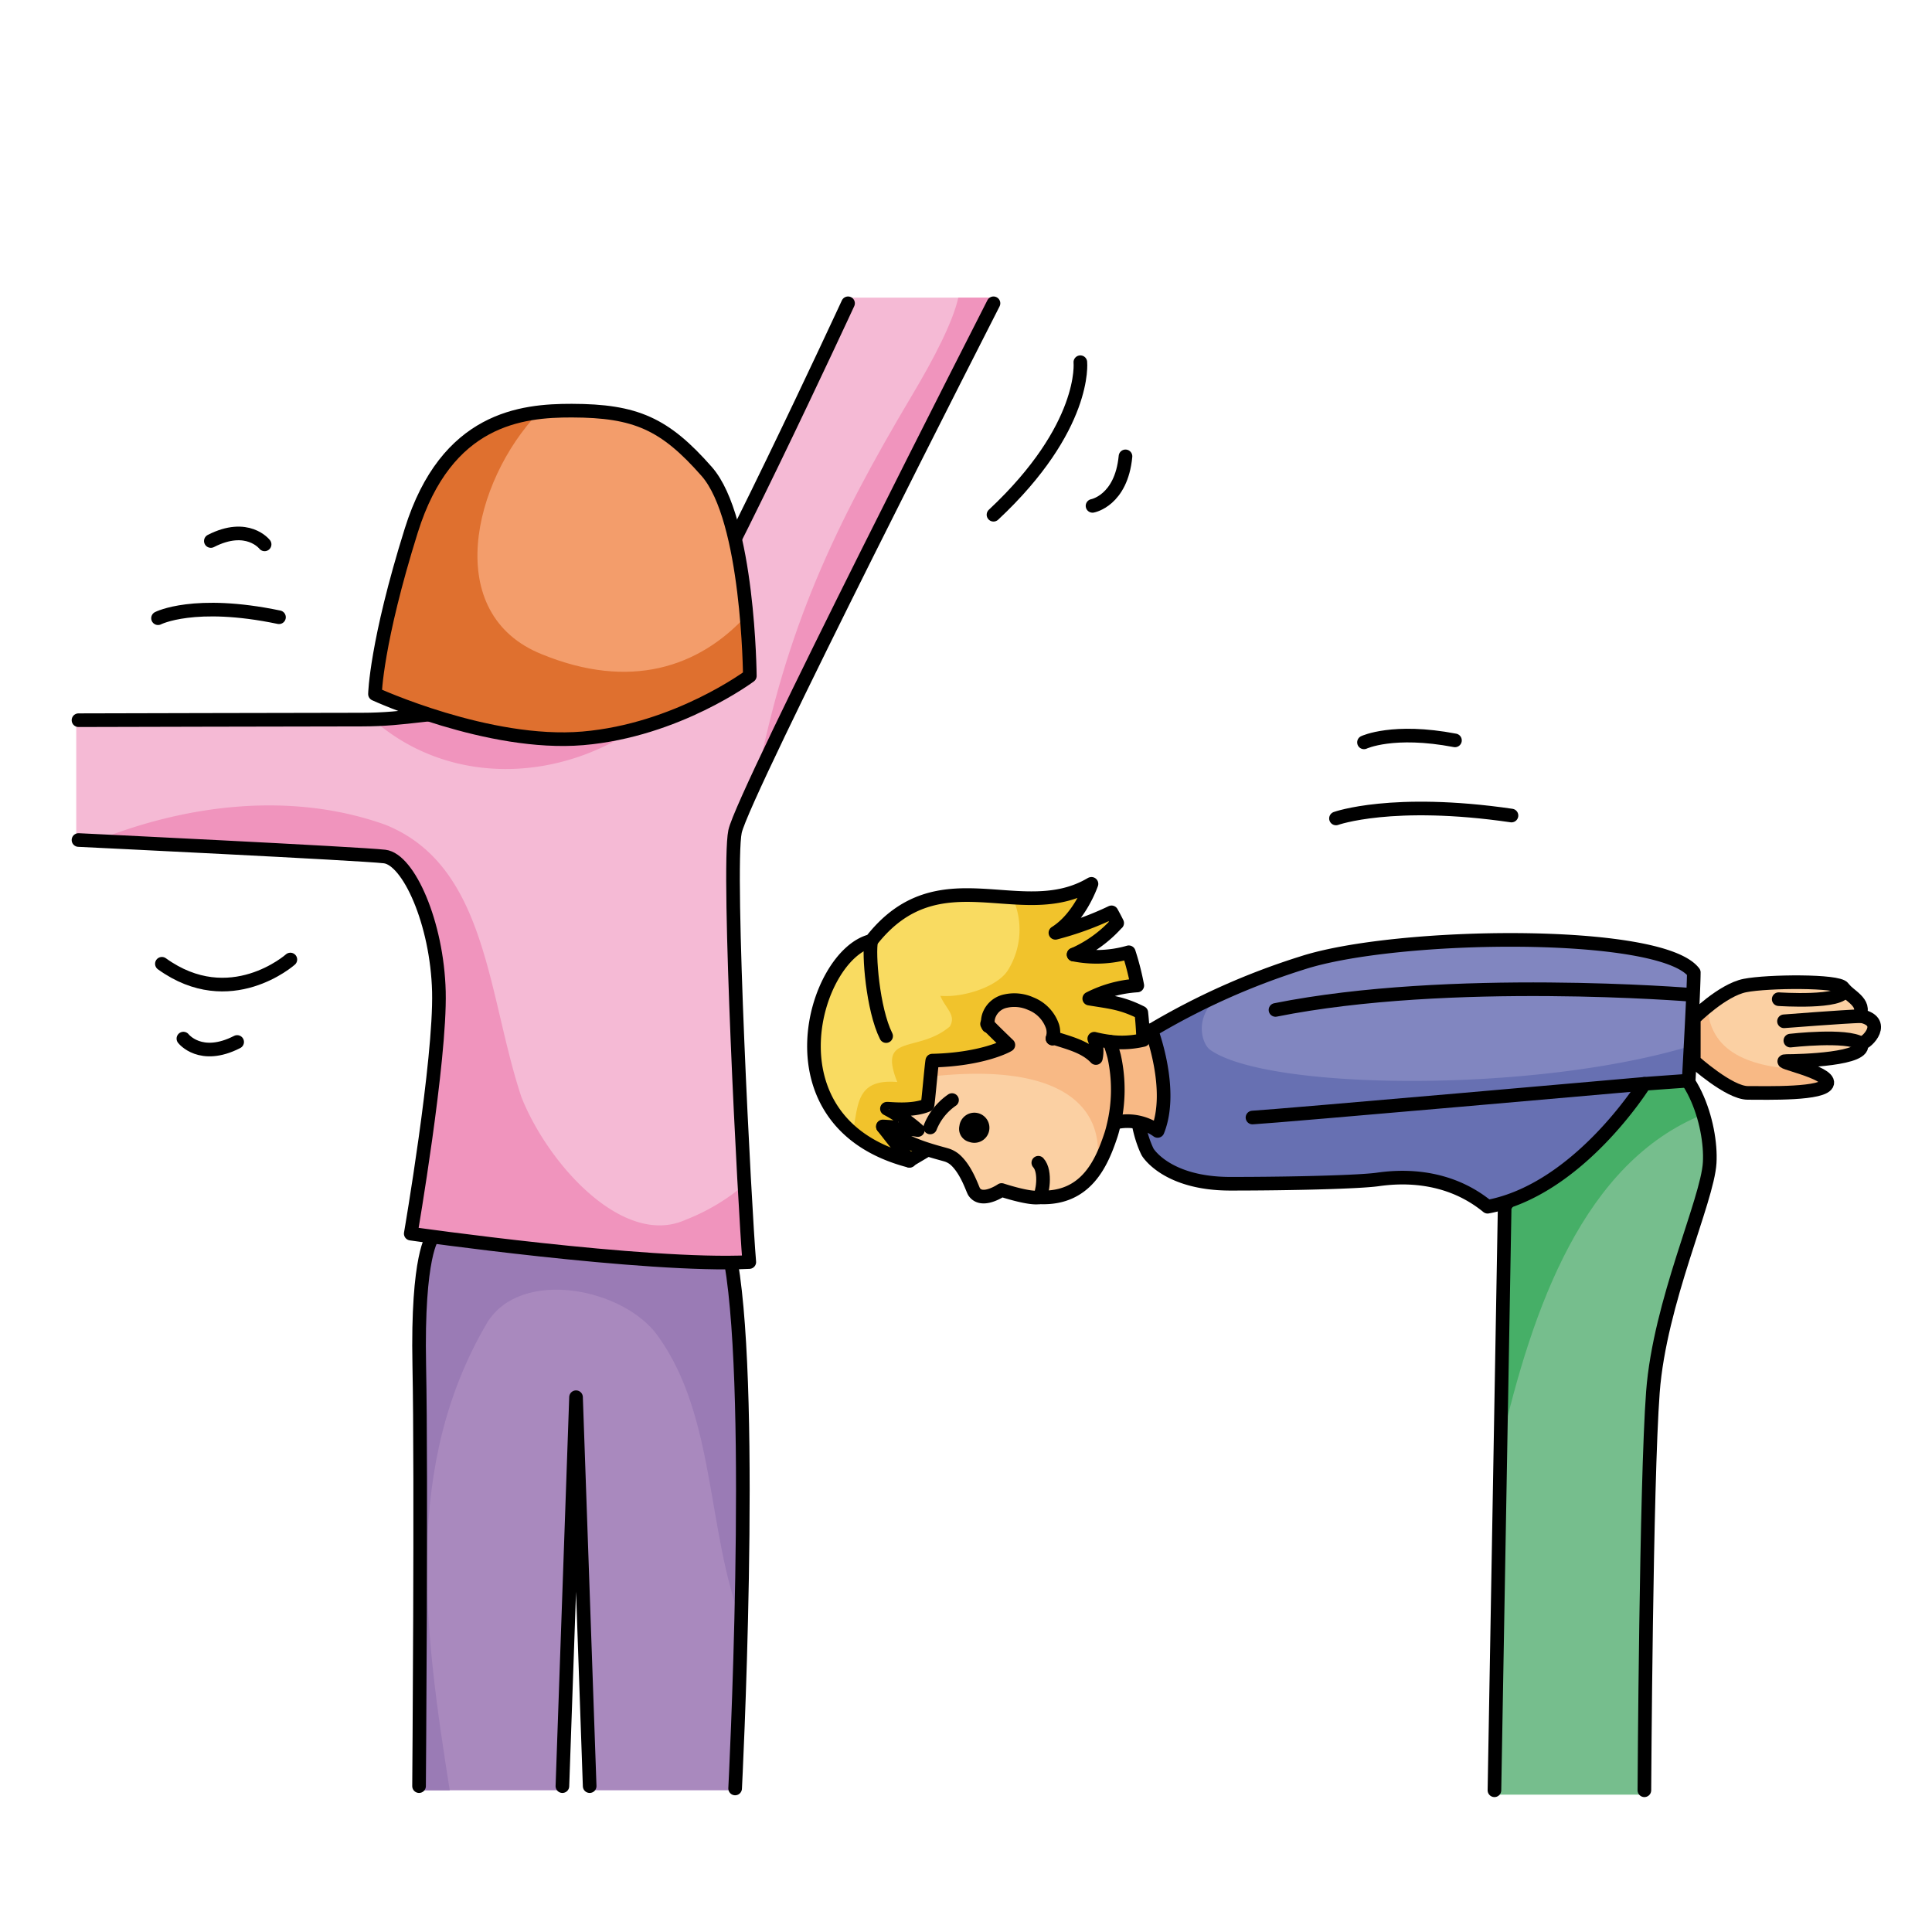 <svg id="maschinen_theater" xmlns="http://www.w3.org/2000/svg" viewBox="0 0 283.465 283.465"><defs><style>.cls-1{fill:#76be8d;}.cls-2{fill:#a989be;}.cls-3{fill:#f5bad5;}.cls-4{fill:#fbd0a3;}.cls-5{fill:#46af67;}.cls-16,.cls-6{fill:none;}.cls-6{stroke:#000;stroke-linecap:round;stroke-linejoin:round;stroke-width:2px;}.cls-7{fill:#8186c0;}.cls-8{fill:#6770b2;}.cls-9{fill:#f8b985;}.cls-10{fill:#9a7bb5;}.cls-11{fill:#f094bd;}.cls-12{fill:#f39d6b;}.cls-13{fill:#df702f;}.cls-14{fill:#f9db61;}.cls-15{fill:#f1c32c;}</style></defs><title>maschinen_theater</title><path class="cls-1" d="M3388.75,886.25c6.9.724,9.92,10.814,9.58,16.447s-7.33,20.521-8.33,33.849-1.25,58.767-1.25,58.767h-22l1.5-86.128S3379.35,892.064,3388.75,886.25Z" transform="translate(-3147.484 -732)"/><path class="cls-2" d="M3254.75,917.24c3.5,20.49.58,77.43.58,77.43H3234L3232,937l-2,57.67h-21.03s.36-46,.03-62.34,1.99-18.89,1.99-18.89C3215.6,910.38,3242.62,912.5,3254.75,917.24Z" transform="translate(-3147.484 -732)"/><path class="cls-3" d="M3272.33,775.67h21.34S3256.5,848.5,3255.33,854s1.42,55.33,2.09,63.17c-15.17.75-49.67-4.17-49.67-4.17s4.37-25.38,4.13-35.5c-.26-10.12-4.46-19.42-7.96-19.83s-45.25-2.42-45.25-2.42V837.67s35.33-.09,41.91-.09,10.17-1.16,19.09-1.41c9.25,5.16,15,4.16,25.66-6.84C3251.33,821,3272.33,775.67,3272.33,775.67Z" transform="translate(-3147.484 -732)"/><path class="cls-4" d="M3420.25,881.01c4.33.75,1.14,4.09.28,4.09,1.05,2.33-8.95,2.58-10.95,2.58s6.34,1.58,6,3.25-8.91,1.42-11.66,1.42-7.92-4.67-7.92-4.67v-6.25s4.17-4.17,7.5-4.83,13.75-.75,14.42.33S3421.42,879.1,3420.25,881.01Z" transform="translate(-3147.484 -732)"/><path class="cls-5" d="M3388.75,886.25c-9.4,5.78-20.5,22.8-20.5,22.8l-.616,35.191c4.7-20.5,12.248-41.69,29.735-48.735C3396,891.008,3393.177,886.712,3388.75,886.25Z" transform="translate(-3147.484 -732)"/><path class="cls-6" d="M3388.75,994.67s.25-45.17,1.25-58.42,8-28.06,8.33-33.65-2.68-15.63-9.58-16.35c-9.4,5.78-20.5,22.8-20.5,22.8l-1.5,85.62" transform="translate(-3147.484 -732)"/><path class="cls-7" d="M3396,874.68c0,2.55-.75,15.87-.75,15.87l-6.5.47s-9.63,15.53-23,18.03c-6.25-5.12-13.5-4.37-16.13-4s-12.24.63-21.62.63-12.12-4.63-12.12-4.63-4.17-7.62.54-17.87a103.988,103.988,0,0,1,22.08-9.88C3352.25,868.8,3391.12,868.3,3396,874.68Z" transform="translate(-3147.484 -732)"/><path class="cls-8" d="M3325,886c-1.135-.827-2.583-4.916,1.655-8.13a84.569,84.569,0,0,0-10.235,5.31c-4.71,10.25-.54,17.87-.54,17.87s2.74,4.63,12.12,4.63,19-.25,21.62-.63,9.88-1.12,16.13,4c13.37-2.5,23-18.03,23-18.03l6.5-.47s.127-2.252.276-5.08C3372.351,892.471,3333.178,891.954,3325,886Z" transform="translate(-3147.484 -732)"/><path class="cls-6" d="M3316.42,883.18a103.988,103.988,0,0,1,22.08-9.88c13.75-4.5,52.62-5,57.5,1.38,0,2.55-.75,15.87-.75,15.87l-6.5.47s-9.63,15.53-23,18.03c-6.25-5.12-13.5-4.37-16.13-4s-12.24.63-21.62.63-12.12-4.63-12.12-4.63S3311.71,893.43,3316.42,883.18Z" transform="translate(-3147.484 -732)"/><path class="cls-9" d="M3316.42,883.18s3.33,8.75.91,14.75a7.567,7.567,0,0,0-6.38-1.18l-1.62-13.57Z" transform="translate(-3147.484 -732)"/><path class="cls-6" d="M3310.95,896.75a7.567,7.567,0,0,1,6.38,1.18c2.42-6-.91-14.75-.91-14.75h-7.09Z" transform="translate(-3147.484 -732)"/><path class="cls-10" d="M3254.75,917.24c-12.13-4.74-39.15-6.86-43.76-3.8,0,0-2.32,2.56-1.99,18.89s-.03,62.34-.03,62.34h4.5c-3.79-23.884-6.892-47.647,5.531-68.67,5-8,20-5,25,2,8.505,11.776,7.168,28.686,12.225,41.773C3256.656,951.806,3256.718,928.761,3254.75,917.24Z" transform="translate(-3147.484 -732)"/><polyline class="cls-6" points="82.516 262.063 84.516 205 86.516 262.063"/><path class="cls-6" d="M3255.343,994.405s2.907-56.675-.593-77.165c-12.13-4.74-39.15-6.86-43.76-3.8,0,0-2.32,2.56-1.99,18.89s-.032,61.733-.032,61.733" transform="translate(-3147.484 -732)"/><path class="cls-11" d="M3242,838c6.565-3.939,7.527-10.033,7.979-16.585a82.391,82.391,0,0,1-4.649,7.915c-10.66,11-16.41,12-25.66,6.84-8.168.229-11.864,1.218-17.487,1.384C3213.179,847.292,3229.628,847.073,3242,838Z" transform="translate(-3147.484 -732)"/><path class="cls-11" d="M3248,911c-9,4-20-8-24-18-5-15-5-34-20-40-13.5-4.822-28.859-3.122-42.493,2.387,9.452.458,39.468,1.93,42.413,2.283,3.5.41,7.7,9.71,7.96,19.83.24,10.12-4.13,35.5-4.13,35.5s34.5,4.92,49.67,4.17c-.157-1.84-.42-5.991-.714-11.339A30.5,30.5,0,0,1,3248,911Z" transform="translate(-3147.484 -732)"/><path class="cls-11" d="M3258.5,846.447c9.215-19.926,35.167-70.777,35.167-70.777h-5.576c-.849,3.7-3.6,8.959-6.719,14.205C3269.733,809.424,3262.9,824.121,3258.5,846.447Z" transform="translate(-3147.484 -732)"/><path class="cls-6" d="M3159,855.249s41.42,2,44.92,2.421,7.7,9.71,7.96,19.83c.24,10.12-4.13,35.5-4.13,35.5s34.5,4.92,49.67,4.17c-.67-7.84-3.25-57.67-2.09-63.17s37.92-77.5,37.92-77.5" transform="translate(-3147.484 -732)"/><path class="cls-6" d="M3271.91,776.5s-20.58,44.5-26.58,52.83c-10.66,11-16.41,12-25.66,6.84-8.92.25-12.5,1.41-19.09,1.41s-41.58.089-41.58.089" transform="translate(-3147.484 -732)"/><path class="cls-12" d="M3251.17,801.17c6.16,7,6.33,30,6.33,30s-10.67,8-24.5,9.16-30.5-6.5-30.5-6.5.17-7.5,5.33-24,16.2-17.59,23.55-17.58C3240.77,792.27,3245,794.17,3251.17,801.17Z" transform="translate(-3147.484 -732)"/><path class="cls-13" d="M3227,828c-14.756-5.9-10.154-25.345-.481-35.5-6.733.819-14.57,4.181-18.689,17.326-5.16,16.5-5.33,24-5.33,24s16.67,7.67,30.5,6.5,24.5-9.16,24.5-9.16-.029-3.847-.484-8.872C3250.021,829.959,3239.885,833.271,3227,828Z" transform="translate(-3147.484 -732)"/><path class="cls-6" d="M3231.38,792.25c-7.35-.01-18.38,1.08-23.55,17.58s-5.33,24-5.33,24,16.67,7.67,30.5,6.5,24.5-9.16,24.5-9.16-.17-23-6.33-30S3240.77,792.27,3231.38,792.25Z" transform="translate(-3147.484 -732)"/><path class="cls-14" d="M3305.012,872.055a18.575,18.575,0,0,0,6.357-4.617l.027-.006c-.278-.568-.559-1.092-.826-1.571l-.019.008a45.2,45.2,0,0,1-8.215,2.994c3.568-2.24,5.21-6.977,5.289-7.182l-.045.014c-10.264,6.082-22.336-4.391-32.269,8.357-8.378,2-15.841,26.624,5.54,32.245l29.436-17.464a13.694,13.694,0,0,0,4.93-.247c-.049-1.409-.14-2.743-.28-4.011-2.867-1.433-4.465-1.54-7.636-2.059a17.887,17.887,0,0,1,7.046-1.924,38.958,38.958,0,0,0-1.245-4.873A17.13,17.13,0,0,1,3305.012,872.055Z" transform="translate(-3147.484 -732)"/><path class="cls-15" d="M3279.135,890.755c-2.907-7.268,2.98-4.143,7.7-8.14,1.017-1.672-.654-2.689-1.381-4.506,3.489.291,8.34-1.366,9.86-3.679a11.242,11.242,0,0,0,.722-10.745c3.957.241,7.864.188,11.539-1.99l.045-.014c-.079.2-1.721,4.942-5.289,7.182a45.2,45.2,0,0,0,8.215-2.994l.019-.008c.267.479.548,1,.826,1.571l-.027.007a18.6,18.6,0,0,1-6.357,4.616,17.13,17.13,0,0,0,8.09-.336,38.958,38.958,0,0,1,1.245,4.873,17.887,17.887,0,0,0-7.046,1.924c3.171.519,4.769.626,7.636,2.059.14,1.268.231,2.6.28,4.011a13.717,13.717,0,0,1-4.93.248L3280.851,902.3a20.845,20.845,0,0,1-8.259-4.084C3273.44,894.153,3273.031,890.246,3279.135,890.755Z" transform="translate(-3147.484 -732)"/><line class="cls-6" x1="157.519" y1="140.054" x2="157.528" y2="140.055"/><path class="cls-6" d="M3305.012,872.055a18.575,18.575,0,0,0,6.357-4.617l.027-.006c-.278-.568-.559-1.092-.826-1.571l-.019.008a45.2,45.2,0,0,1-8.215,2.994c3.568-2.24,5.21-6.977,5.289-7.182l-.045.014c-10.264,6.082-22.336-4.391-32.269,8.357-8.378,2-15.841,26.624,5.54,32.245l29.436-17.464a13.694,13.694,0,0,0,4.93-.247c-.049-1.409-.14-2.743-.28-4.011-2.867-1.433-4.465-1.54-7.636-2.059a17.887,17.887,0,0,1,7.046-1.924,38.958,38.958,0,0,0-1.245-4.873A17.13,17.13,0,0,1,3305.012,872.055Z" transform="translate(-3147.484 -732)"/><path class="cls-4" d="M3292.7,880.715a2.837,2.837,0,0,0-.245,1.665c.71.762,2.979,2.936,2.979,2.936-.226.174-3.928,2.132-11.161,2.3-.111.492-.59,6.02-.7,6.52-2.3.967-5.557.5-5.955.539a23.492,23.492,0,0,1,4.534,3.127c-2.263-.347-4.908-.532-5.137-.525,3.083,2.62,7.425,3.632,9.235,4.151a3.484,3.484,0,0,1,1.411.768c1.673,1.527,2.506,4.284,2.747,4.655.982,1.5,3.272.255,4.035-.252,0,0,4.093,1.36,5.557,1.07l.079.006c6.844.281,9.089-5.161,10.427-9.2.107-.333.219-.737.328-1.193a22.6,22.6,0,0,0,.122-10.309c-.186-.718-.431-1.467-.667-2.119l0-.027a19.3,19.3,0,0,1-2.248-.424,4.909,4.909,0,0,1,.239,2.83c-1.63-1.725-4.081-2.246-6.328-3l-.037.12a3.058,3.058,0,0,0,.005-1.748,5.471,5.471,0,0,0-3.2-3.358,5.882,5.882,0,0,0-3.692-.378A3.3,3.3,0,0,0,3292.7,880.715Z" transform="translate(-3147.484 -732)"/><path class="cls-9" d="M3284.011,889.955c.114-1.152.216-2.143.26-2.338,7.233-.169,10.935-2.127,11.161-2.3,0,0-2.269-2.174-2.979-2.936a2.837,2.837,0,0,1,.245-1.665,3.3,3.3,0,0,1,2.331-1.835,5.882,5.882,0,0,1,3.692.378,5.471,5.471,0,0,1,3.2,3.358,3.058,3.058,0,0,1-.005,1.748l.037-.12c2.247.749,4.7,1.27,6.328,3a4.909,4.909,0,0,0-.239-2.83,19.518,19.518,0,0,0,2.248.425l0,.026c.236.652.48,1.4.667,2.119.169.622,2,7.743-2.58,16.33C3309.856,894.464,3303.313,887.794,3284.011,889.955Z" transform="translate(-3147.484 -732)"/><path class="cls-6" d="M3292.453,882.38c.71.762,2.979,2.936,2.979,2.936-.226.174-3.928,2.132-11.161,2.3-.111.492-.59,6.02-.7,6.52-2.3.967-5.557.5-5.955.539a23.492,23.492,0,0,1,4.534,3.127c-2.263-.347-4.908-.532-5.137-.525,3.083,2.62,7.425,3.632,9.235,4.151a3.484,3.484,0,0,1,1.411.768c1.673,1.527,2.506,4.284,2.747,4.655.982,1.5,3.272.255,4.035-.252,0,0,4.093,1.36,5.557,1.07" transform="translate(-3147.484 -732)"/><path class="cls-6" d="M3292.453,882.38a.755.755,0,0,0,.016.133.059.059,0,0,0,.006.036l-.167-.321C3292.34,882.266,3292.4,882.323,3292.453,882.38Z" transform="translate(-3147.484 -732)"/><path class="cls-6" d="M3301.913,884.364a3.058,3.058,0,0,0,.005-1.748,5.471,5.471,0,0,0-3.2-3.358,5.882,5.882,0,0,0-3.692-.378,3.3,3.3,0,0,0-2.331,1.835,2.837,2.837,0,0,0-.245,1.665" transform="translate(-3147.484 -732)"/><path class="cls-6" d="M3300.075,907.676c6.844.281,9.089-5.161,10.427-9.2.107-.333.219-.737.328-1.193a22.6,22.6,0,0,0,.122-10.309c-.186-.718-.431-1.467-.667-2.119l0-.027a19.3,19.3,0,0,1-2.248-.424,4.909,4.909,0,0,1,.239,2.83c-1.63-1.725-4.081-2.246-6.328-3l-.037.12,0,.026" transform="translate(-3147.484 -732)"/><polygon class="cls-4" points="131.808 164.57 131.835 164.607 131.86 164.637 131.807 164.681 131.808 164.57"/><path class="cls-4" d="M3277.947,894.756l.057.077-.075,0Z" transform="translate(-3147.484 -732)"/><path d="M3288.25,897.193a2.21,2.21,0,1,1,1.45,2.354A1.978,1.978,0,0,1,3288.25,897.193Z" transform="translate(-3147.484 -732)"/><path class="cls-6" d="M3283.964,897.419a8.842,8.842,0,0,1,3.2-4.016" transform="translate(-3147.484 -732)"/><path class="cls-6" d="M3300.01,907.6c.362-.32,1.03-3.677-.183-5" transform="translate(-3147.484 -732)"/><path class="cls-6" d="M3277.043,897.329l3.906,4.987" transform="translate(-3147.484 -732)"/><path class="cls-6" d="M3275.313,870.049c-.412,1.768.213,10.032,2.183,13.965" transform="translate(-3147.484 -732)"/><path class="cls-9" d="M3398,879.66c-1.189.962-2,1.77-2,1.77v6.25s5.17,4.67,7.92,4.67,11.33.25,11.66-1.42c.142-.7-1.231-1.379-2.731-1.936C3405.246,888.721,3398.406,887.014,3398,879.66Z" transform="translate(-3147.484 -732)"/><path class="cls-6" d="M3396,881.43s4.17-4.17,7.5-4.83,13.75-.75,14.42.33,3.5,2.17,2.33,4.08c4.33.75,1.14,4.09.28,4.09,1.05,2.33-8.95,2.58-10.95,2.58s6.34,1.58,6,3.25-8.91,1.42-11.66,1.42-7.92-4.67-7.92-4.67Z" transform="translate(-3147.484 -732)"/><path class="cls-6" d="M3408.458,878.6s9.444.65,9.7-1.362" transform="translate(-3147.484 -732)"/><path class="cls-6" d="M3409.235,881.845s8.775-.689,11.374-.761" transform="translate(-3147.484 -732)"/><path class="cls-6" d="M3410.167,884.678s8.265-.958,10.362.417" transform="translate(-3147.484 -732)"/><path class="cls-6" d="M3388.75,891.021s-53.625,4.731-57.5,4.944" transform="translate(-3147.484 -732)"/><path class="cls-6" d="M3395.656,877.964s-35.406-2.911-61.031,2.214" transform="translate(-3147.484 -732)"/><path class="cls-6" d="M3343.5,852.084s8.25-2.98,25.75-.427" transform="translate(-3147.484 -732)"/><path class="cls-6" d="M3347.609,840.92s4.277-2.028,13.349-.29" transform="translate(-3147.484 -732)"/><path class="cls-6" d="M3305.993,785.143s1.007,9.524-12.743,22.379" transform="translate(-3147.484 -732)"/><path class="cls-6" d="M3307.781,806.222s4.212-.752,4.837-7.265" transform="translate(-3147.484 -732)"/><path class="cls-6" d="M3170.67,822.705s5.306-2.744,17.747-.143" transform="translate(-3147.484 -732)"/><path class="cls-6" d="M3186.307,811.87s-2.516-3.251-7.888-.493" transform="translate(-3147.484 -732)"/><path class="cls-6" d="M3190.087,872.783s-8.837,7.842-18.85.623" transform="translate(-3147.484 -732)"/><path class="cls-6" d="M3174.393,884.386s2.516,3.251,7.887.493" transform="translate(-3147.484 -732)"/><rect class="cls-16" width="283.465" height="283.465"/></svg>